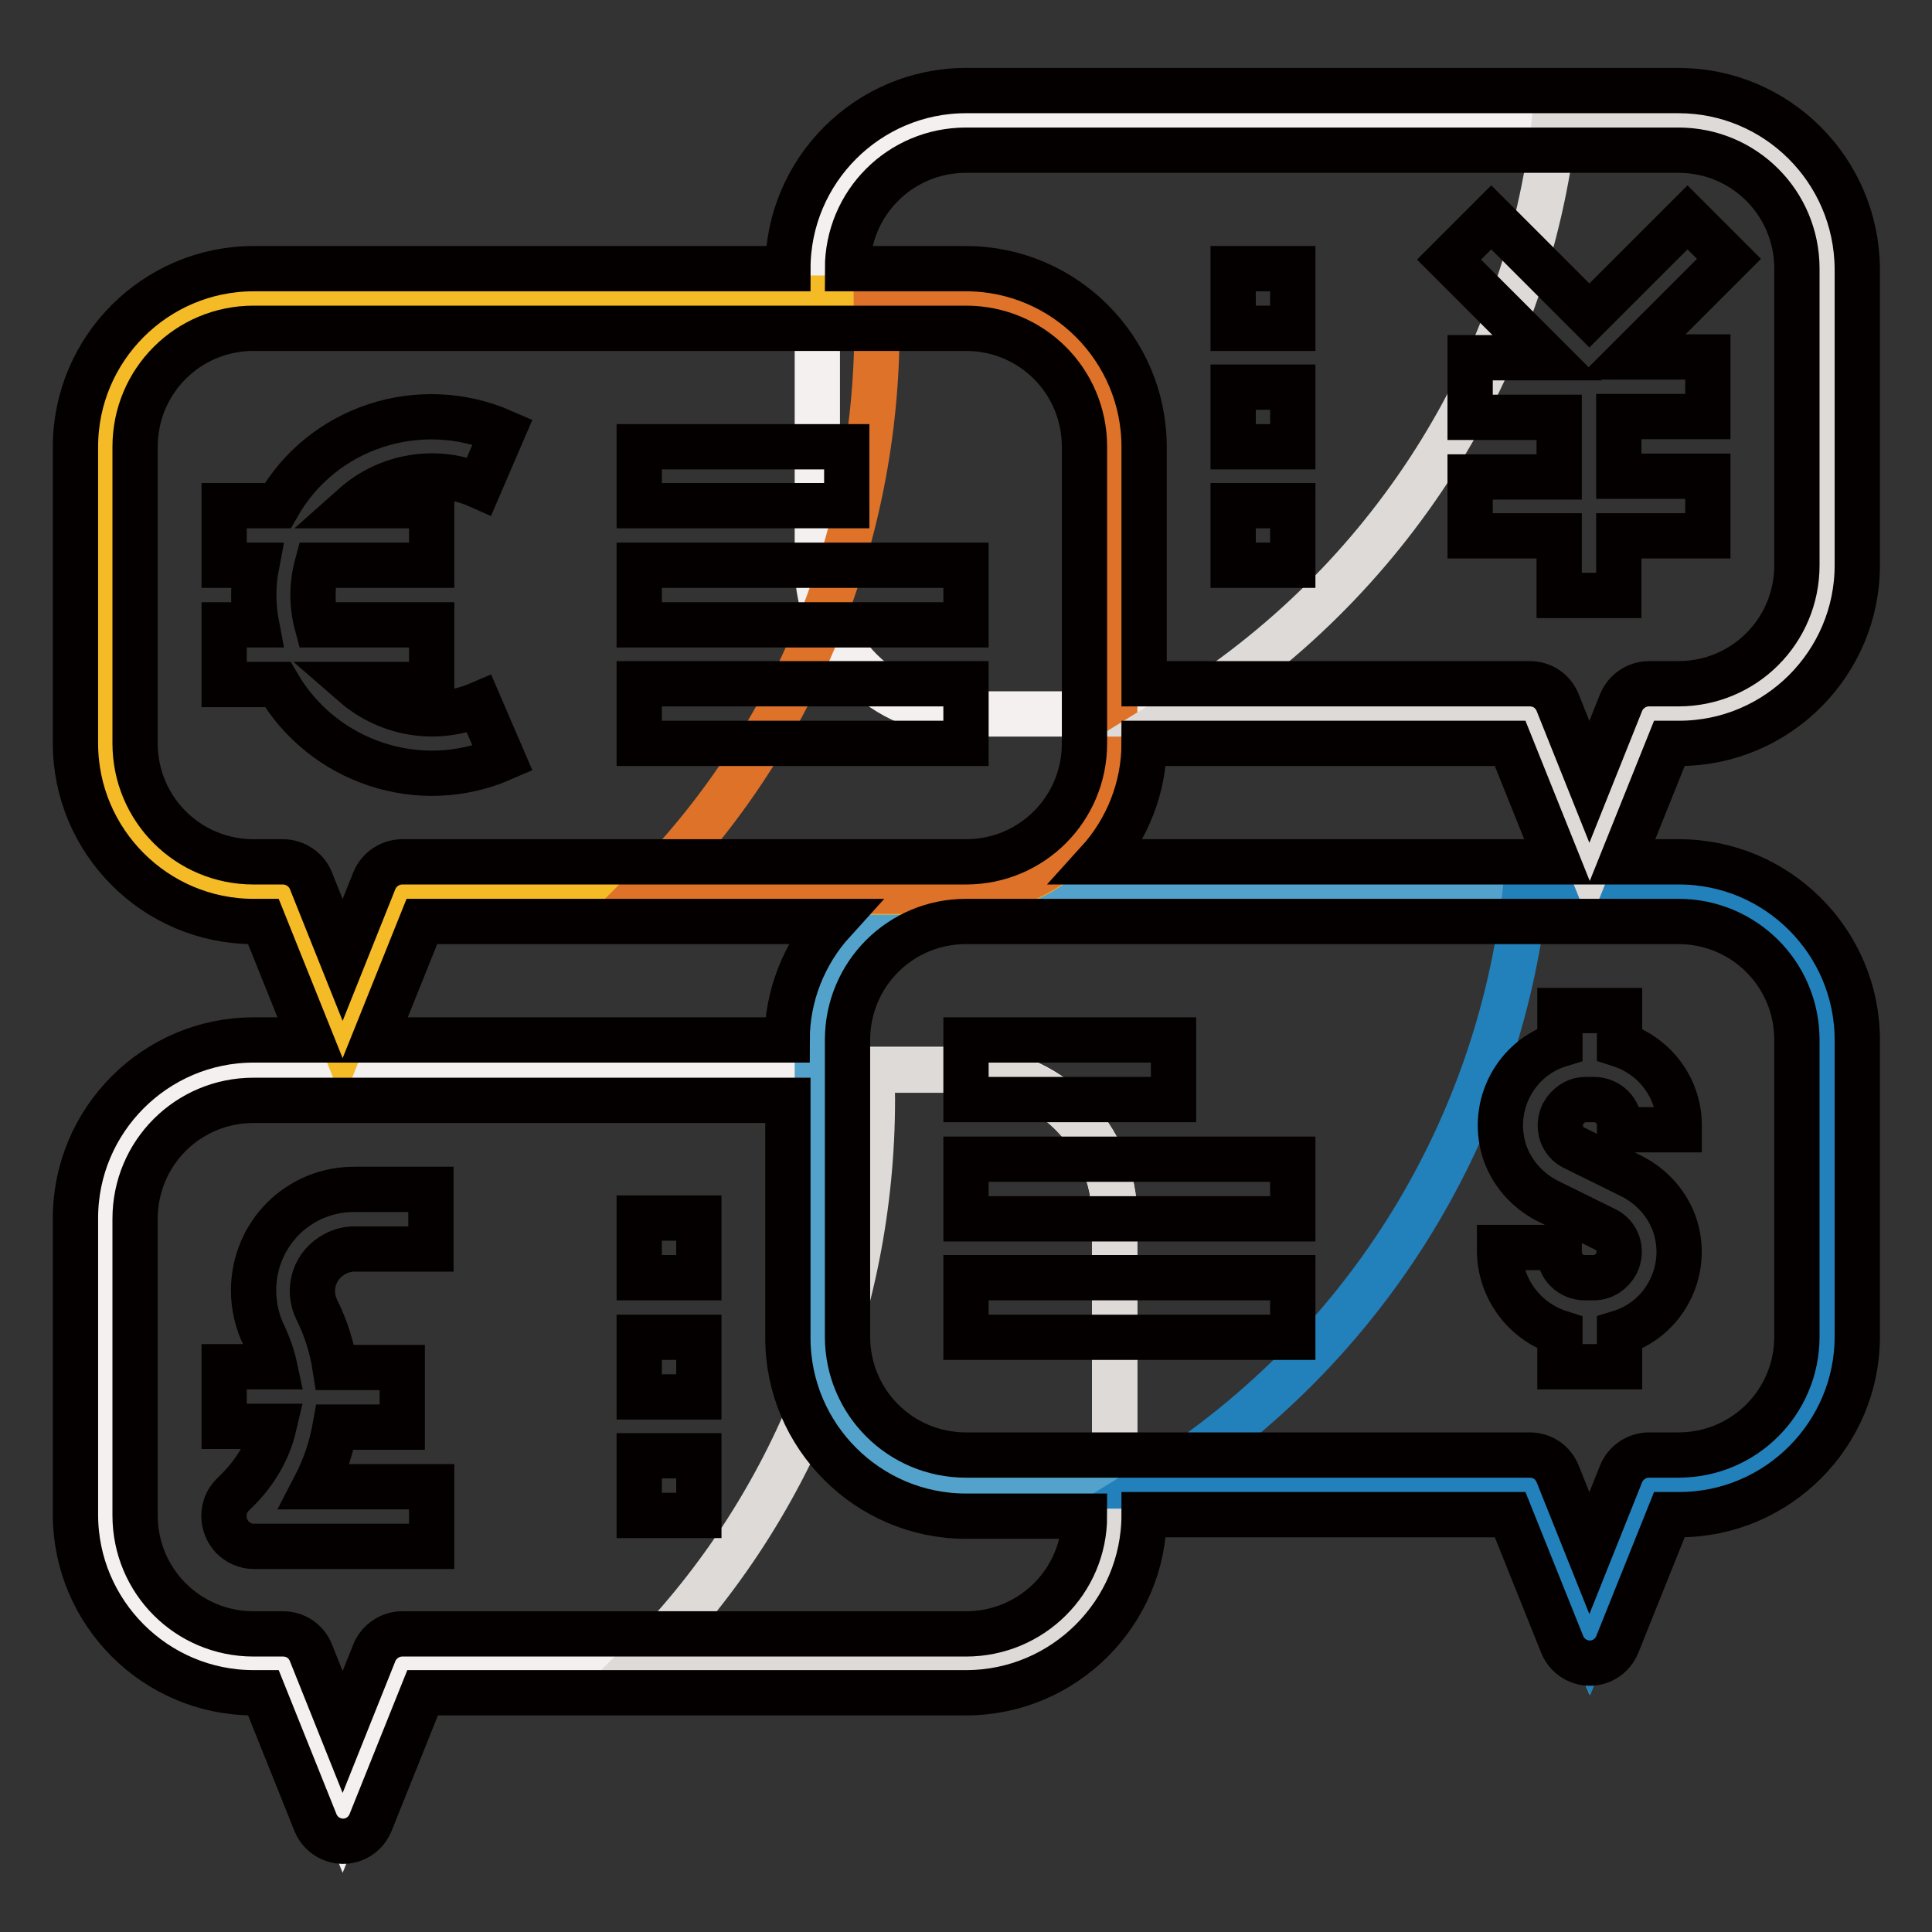 <?xml version="1.0" encoding="utf-8"?>
<!-- Svg Vector Icons : http://www.onlinewebfonts.com/icon -->
<!DOCTYPE svg PUBLIC "-//W3C//DTD SVG 1.1//EN" "http://www.w3.org/Graphics/SVG/1.1/DTD/svg11.dtd">
<svg version="1.1" xmlns="http://www.w3.org/2000/svg" xmlns:xlink="http://www.w3.org/1999/xlink" x="0px" y="0px" viewBox="0 0 256 256" enable-background="new 0 0 256 256" xml:space="preserve">
<rect x="0" y="0" width="256" height="256" fill="#333333" stroke="none"/>
<g> <path stroke-width="6" fill-opacity="0" stroke="#f4f0ef"  d="M33.6,220.4h3.9l7.9,19.7l7.9-19.7H128c10.9,0,19.7-8.8,19.7-19.7v-39.3c0-10.9-8.8-19.7-19.7-19.7H33.6 c-10.9,0-19.7,8.8-19.7,19.7v39.3C13.9,211.6,22.7,220.4,33.6,220.4L33.6,220.4z"/> <path stroke-width="6" fill-opacity="0" stroke="#dddad8"  d="M128,141.8h-12.5c0,1.3,0.1,2.6,0.1,3.9c0,28-11,54.9-30.8,74.7H128c10.9,0,19.7-8.8,19.7-19.7v-39.3 C147.7,150.6,138.9,141.8,128,141.8L128,141.8z"/> <path stroke-width="6" fill-opacity="0" stroke="#f4f0ef"  d="M222.4,94.6h-3.9l-7.9,19.7l-7.9-19.7H128c-10.9,0-19.7-8.8-19.7-19.7V35.6c0-10.9,8.8-19.7,19.7-19.7h94.4 c10.9,0,19.7,8.8,19.7,19.7v39.3C242.1,85.8,233.3,94.6,222.4,94.6z"/> <path stroke-width="6" fill-opacity="0" stroke="#52a2cb"  d="M222.4,196.8h-3.9l-7.9,19.7l-7.9-19.7H128c-10.9,0-19.7-8.8-19.7-19.7v-39.3c0-10.9,8.8-19.7,19.7-19.7 h94.4c10.9,0,19.7,8.8,19.7,19.7v39.3C242.1,188,233.3,196.8,222.4,196.8z"/> <path stroke-width="6" fill-opacity="0" stroke="#f5bb26"  d="M33.6,118.2h3.9l7.9,19.7l7.9-19.7H128c10.9,0,19.7-8.8,19.7-19.7V59.2c0-10.9-8.8-19.7-19.7-19.7H33.6 c-10.9,0-19.7,8.8-19.7,19.7v39.3C13.9,109.4,22.7,118.2,33.6,118.2z"/> <path stroke-width="6" fill-opacity="0" stroke="#df7229"  d="M128,39.5h-11.9c0,1.3,0.1,2.6,0.1,3.9c0,28-11,54.9-30.8,74.7H128c10.9,0,19.7-8.8,19.7-19.7V59.2 C147.7,48.3,138.9,39.5,128,39.5z"/> <path stroke-width="6" fill-opacity="0" stroke="#2280bb"  d="M222.4,118.2h-20.3c-3.6,32.5-22,61.5-49.9,78.7h50.6l7.9,19.7l7.9-19.7h3.9c10.9,0,19.7-8.8,19.7-19.7 v-39.3C242.1,127,233.3,118.2,222.4,118.2L222.4,118.2z"/> <path stroke-width="6" fill-opacity="0" stroke="#dddad8"  d="M222.4,15.9H206c-3.6,32.5-22,61.5-49.9,78.7h46.6l7.9,19.7l7.9-19.7h3.9c10.9,0,19.7-8.8,19.7-19.7V35.6 C242.1,24.7,233.3,15.9,222.4,15.9L222.4,15.9z"/> <path stroke-width="6" fill-opacity="0" stroke="#040000"  d="M206.7,176.6v4.5h7.9v-4.5c5.9-1.8,9.2-8.1,7.4-14c-0.9-2.9-3-5.3-5.7-6.7l-7.7-3.8 c-1.7-0.8-2.3-2.8-1.5-4.5c0.6-1.1,1.7-1.9,3-1.9h1.1c1.9,0,3.4,1.5,3.4,3.4v0.6h7.9v-0.6c0-4.9-3.2-9.2-7.9-10.7v-4.5h-7.9v4.5 c-5.9,1.8-9.2,8.1-7.4,14c0.9,2.9,3,5.3,5.7,6.7l7.7,3.8c1.7,0.8,2.3,2.8,1.5,4.5c-0.6,1.1-1.7,1.9-3,1.9H210 c-1.9,0-3.4-1.5-3.4-3.4v-0.6h-7.9v0.6C198.8,170.8,202,175.1,206.7,176.6z M66.6,100.5l-3.1-7.2c-5.6,2.4-12,1.4-16.6-2.6h10.3 v-7.9H42c-0.7-2.6-0.7-5.3,0-7.9h15.2V67H46.9c4.5-4,11-5.1,16.6-2.6l3.1-7.2c-11-4.8-23.9-0.6-29.8,9.8h-7.1v7.9H34 c-0.5,2.6-0.5,5.3,0,7.9h-4.3v7.9h7.1C42.8,101,55.6,105.3,66.6,100.5z"/> <path stroke-width="6" fill-opacity="0" stroke="#040000"  d="M222.4,12H128c-13,0-23.6,10.6-23.6,23.6H33.6c-13,0-23.6,10.6-23.6,23.6v39.3c0,13,10.6,23.6,23.6,23.6 h1.3l6.3,15.7h-7.6c-13,0-23.6,10.6-23.6,23.6v39.3c0,13,10.6,23.6,23.6,23.6h1.3l6.9,17.2c0.8,2,3.1,3,5.1,2.2 c1-0.4,1.8-1.2,2.2-2.2l6.9-17.2H128c13,0,23.6-10.6,23.6-23.6h48.5l6.9,17.2c0.8,2,3.1,3,5.1,2.2c1-0.4,1.8-1.2,2.2-2.2l6.9-17.2 h1.3c13,0,23.6-10.6,23.6-23.6v-39.3c0-13-10.6-23.6-23.6-23.6h-7.6l6.3-15.7h1.3c13,0,23.6-10.6,23.6-23.6V35.6 C246,22.5,235.4,12,222.4,12L222.4,12z M37.5,114.2h-3.9c-8.7,0-15.7-7-15.7-15.7V59.2c0-8.7,7-15.7,15.7-15.7H128 c8.7,0,15.7,7,15.7,15.7v39.3c0,8.7-7,15.7-15.7,15.7H53.3c-1.6,0-3.1,1-3.7,2.5l-4.2,10.5l-4.2-10.5 C40.6,115.2,39.1,114.2,37.5,114.2L37.5,114.2z M55.9,122.1h54.5c-3.9,4.3-6.1,9.9-6.1,15.7H49.6L55.9,122.1L55.9,122.1z  M128,216.5H53.3c-1.6,0-3.1,1-3.7,2.5l-4.2,10.5L41.2,219c-0.6-1.5-2-2.5-3.7-2.5h-3.9c-8.7,0-15.7-7-15.7-15.7v-39.3 c0-8.7,7-15.7,15.7-15.7h70.8v31.5c0,13,10.6,23.6,23.6,23.6h15.7C143.7,209.5,136.7,216.5,128,216.5z M238.1,137.8v39.3 c0,8.7-7,15.7-15.7,15.7h-3.9c-1.6,0-3.1,1-3.7,2.5l-4.2,10.5l-4.2-10.5c-0.6-1.5-2-2.5-3.7-2.5H128c-8.7,0-15.7-7-15.7-15.7v-39.3 c0-8.7,7-15.7,15.7-15.7h94.4C231.1,122.1,238.1,129.1,238.1,137.8z M145.5,114.2c3.9-4.3,6.1-9.9,6.1-15.7h48.5l6.3,15.7H145.5 L145.5,114.2z M238.1,74.9c0,8.7-7,15.7-15.7,15.7h-3.9c-1.6,0-3.1,1-3.7,2.5l-4.2,10.5l-4.2-10.5c-0.6-1.5-2-2.5-3.7-2.5h-51.1 V59.2c0-13-10.6-23.6-23.6-23.6h-15.7c0-8.7,7-15.7,15.7-15.7h94.4c8.7,0,15.7,7,15.7,15.7V74.9z"/> <path stroke-width="6" fill-opacity="0" stroke="#040000"  d="M33.6,171c0,2.1,0.5,4.2,1.4,6c0.6,1.3,1.1,2.7,1.4,4.1h-6.7v7.9h6.6c-0.7,3-2.3,5.8-4.5,8.1l-1,1 c-1.5,1.5-1.5,4,0,5.6c0.7,0.7,1.7,1.2,2.8,1.2h23.6v-7.9H41.7c1.3-2.5,2.2-5.1,2.7-7.9h8.9v-7.9h-8.9c-0.4-2.6-1.2-5.2-2.4-7.6 c-1.4-2.8-0.3-6.1,2.5-7.5c0.8-0.4,1.6-0.6,2.5-0.6h10.1v-7.9H47.1C39.6,157.5,33.6,163.5,33.6,171L33.6,171z M223.6,28.8l-13,13 l-13-13l-5.6,5.6l13,13h-10.2v7.9h11.8v7.9h-11.8V71h11.8v7.9h7.9V71h11.8v-7.9h-11.8v-7.9h11.8v-7.9h-10.2l13-13L223.6,28.8z  M84.7,74.9H128v7.9H84.7V74.9z M84.7,90.6H128v7.9H84.7V90.6z M84.7,59.2h27.5V67H84.7V59.2z M163.4,35.6h7.9v7.9h-7.9V35.6z  M163.4,51.3h7.9v7.9h-7.9V51.3z M163.4,67h7.9v7.9h-7.9V67z M84.7,161.4h7.9v7.9h-7.9V161.4z M84.7,177.2h7.9v7.9h-7.9V177.2z  M84.7,192.9h7.9v7.9h-7.9V192.9z M128,153.6h43.3v7.9H128V153.6z M128,169.3h43.3v7.9H128V169.3z M128,137.8h27.5v7.9H128V137.8z" /></g>
</svg>